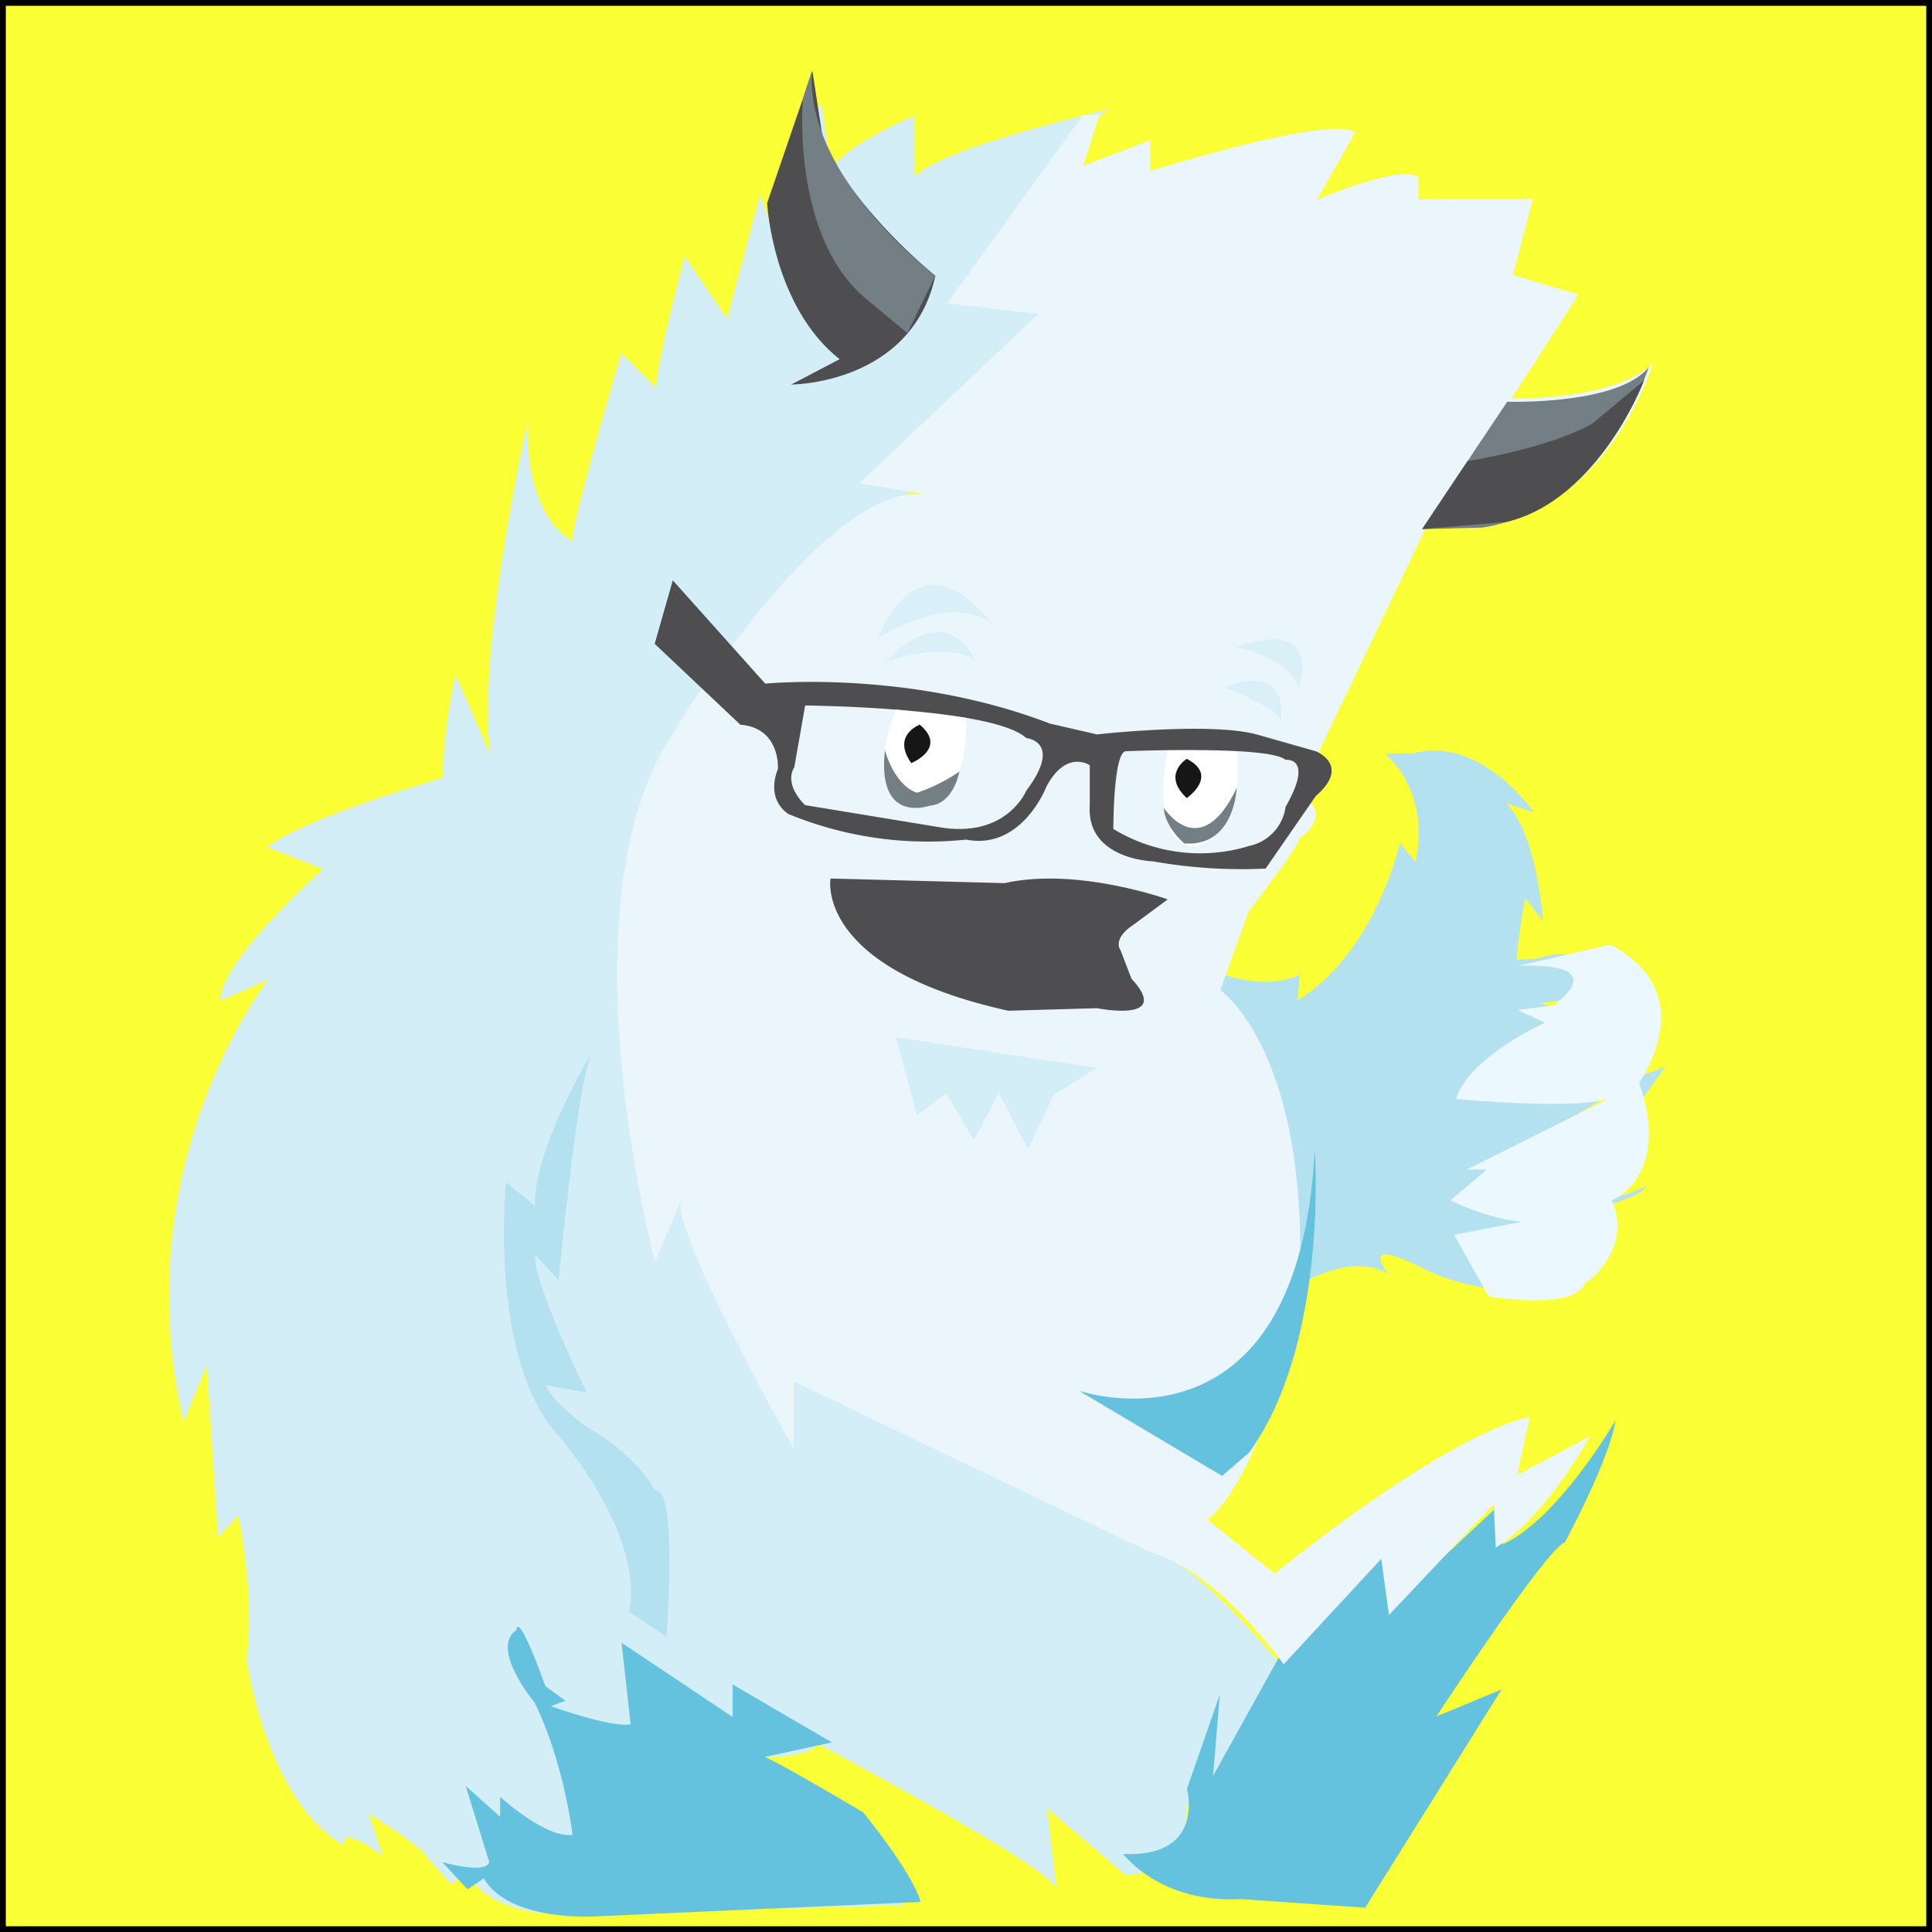 <svg id="Foundation" xmlns="http://www.w3.org/2000/svg" viewBox="0 0 250.75 250.75"><rect x="0" y="0" width="250.75" height="250.75" fill="#333333" stroke="none"/><defs><style>.cls-1{fill:#faff36;stroke:#000;stroke-miterlimit:10;stroke-width:0.75px;}.cls-2{fill:#d4eef7;}.cls-3{fill:#65c2de;}.cls-4{fill:#b3e1ef;}.cls-5{fill:#eaf6fb;}.cls-6{fill:#ecf8ff;}.cls-7{fill:#4e4d50;}.cls-8{fill:#d9f0f8;}.cls-9{fill:#737f84;}.cls-10{fill:#fff;}.cls-11{fill:#161616;}</style></defs><title>Foundation SVG</title><g id="Layer_10" data-name="Layer 10"><rect class="cls-1" x="0.38" y="0.38" width="250" height="250"/></g><g id="white_tint" data-name="white tint"><path class="cls-2" d="M165.54,215.35s-9.43-11.71-16-14.42l-40.11-19.82-6.75-3.89-.16,8.7s-13.89-25-14-32.27l-3.44,7.7s-10.87-35.27,1.2-64c0,0,17.09-32.86,36-34.86l-8.45-1.57L137.55,39.5l-11.8-1.64s14.14-23,18.16-24.13c0,0-22.92,5.22-25.58,8.93l-.08-8s-10.68,4.5-10.74,7.56L106.27,13a56.08,56.08,0,0,0-6.2,17.06l-1.78-5.21L94,41l-5.5-8.11s-4,15-3.61,17.12l-4.62-4.56s-6.54,22.23-6.34,24.35c0,0-6.08-2.46-5.83-15.4,0,0-6.69,30-4.82,43.21L58.75,87.2a69.56,69.56,0,0,0-1.66,13.38s-17.75,5.08-22.76,9l7.24,2.84s-13.64,12.1-13.27,17.05l6.17-2.71s-18.8,23.65-11,57.45l3-7.48,1.47,22.39,2.64-2.78s2.16,10.16,1.06,18.62c0,0,2.48,18.4,12.72,24.24,0,0-1.12-3.08,4.92,1.27L47.5,235s7,4.37,7.42,5.55l3.23,3.6,2.15-1.38s2.47,5.93,14.25,5.21l42.38-1.08a21.32,21.32,0,0,0-11.26-14.33l-8.61-4.87s7.28.37,8.74-1.72c0,0,29.59,15.62,30.94,18.7l-1.21-10.37L145.72,243s8,.15,7.93-8.79l3.76-12.41L157,232.37Z" transform="translate(0.38 0.38)"/><path class="cls-3" d="M57,241.29s5.65,1.65,6.12,0l-3.06-9.88,4.47,4v-2.59s5.88,5.42,9.41,4.94c0,0-1.18-9.64-4.94-17.17,0,0-5.88-7.06-2.35-9.41,0,0,0-3.06,3.76,7.29L73,220.35l-1.88.71s7.76,2.82,10.35,2.35l-1.18-10.59,14.42,9.65v-4.23l12.88,7.52-8.71,1.89s1,.24,12.76,7.18c0,0,6.3,7.64,7.48,11.64l-42.36,1.88s-11.05.71-14.35-4.94l-2.12,1.41Z" transform="translate(0.38 0.38)"/><path class="cls-3" d="M145.39,240.25s4.81,6.42,15.21,5.85l16.2,1.12,17.71-28.33-8.46,3.5s14.26-21.78,16.66-22.58c0,0,5.83-10.73,6.6-15.87,0,0-7.35,12.76-14.62,16.1l.1-5.65-14.48,13.52-.51-7.34-13.49,12.87-9.24,16.66.87-10.55-4.27,12.24S156.16,240.72,145.39,240.25Z" transform="translate(0.38 0.38)"/><path class="cls-4" d="M167.27,167s7.43-5.21,12.6-2c0,0-4.62-5.49,5.16-.41a29.08,29.08,0,0,0,13.13,2.49l-5-7.69s19.12-3.17,20.13-5.83c0,0-12.57,6-20.9,1.4l4.43-4.3-2.58.17s15.55-10.71,18.15-10.65l.16,2.35,3.23-4.46s-14.22,5.9-23.57,3.7c0,0,1.49-6,10.85-10.63l-3.63-1.41s6.13.06,6.62-3.27c0,0,.16-4.61-7-2.42l-2.59.17a73.36,73.36,0,0,1,1.12-8l2.31,2.91s-.75-11.27-4.79-15.25l3.61,1.18s-6.79-9.92-15.6-7.68l-3.77.07s6,4.5,4,14.06L181.31,109s-3.07,14.12-13.26,20.46l.25-3.37s-4.75,3-13.79-1.61C154.51,124.51,168.32,133.49,167.27,167Z" transform="translate(0.38 0.38)"/><path class="cls-5" d="M140.2,14.54h2.11l-2.09,6.59,8.69-3.32v4s23.51-7.37,26.58-5l-4.92,8.72s11-4.74,13.17-2.86v2.82l14.82-.05L196,35.3l8.48,2.57-8.67,13.44s13.18.42,18.34-4.53c0,0-6.75,22.37-26.28,21l-3.06.08-16.67,34.87s5.1,2,0,5.82c0,0,1.25-.71-6.49,9.43L158,128.13s12.74,8.67,10,43.27c0,0-5.34,20.72-11.68,25.45l8.73,7s21.59-17.72,33.11-20.35l-1.62,7.54,9.43-5s-5.65,10.42-12.22,14.44l-.26-5.65-13.6,14.4-1-7.29-12.67,13.69s-8.44-12.11-17.42-14.6L102.61,178.9l0,8.71s-15.14-26.78-14.69-32l-3.27,7.78s-12.38-46,2.14-68.34c0,0,19.42-32.67,32.84-31.3l-8.48-1.39,23.23-22-11.83-1.37Z" transform="translate(0.38 0.38)"/><path class="cls-3" d="M139.65,180.12s28.53,9.8,30.61-31.34c0,0,1.86,25-8.5,39.34l-3.52,3.06Z" transform="translate(0.38 0.38)"/><polygon class="cls-2" points="119.01 144.73 116.26 134.61 142.38 138.61 136.73 142.14 133.43 149.16 129.65 141.88 126.38 148.02 122.85 141.88 119.01 144.73"/><path class="cls-4" d="M76.35,136.35s-7.53,12.47-7.29,19.77l-3.77-3.06S62.94,175.88,72.12,186c0,0,11.1,12.48,9.17,22.82l4.83,3.23s1.53-19.7-1.53-19c0,0-1.85-4.24-8.83-8.24,0,0-4.58-3.29-5.29-5.41l5.29.94s-6.94-14.11-6.7-17.88l3.06,3.29S74.47,140.82,76.35,136.35Z" transform="translate(0.38 0.38)"/><path class="cls-6" d="M192.82,167.88s11.06,1.88,12.47-1.64c0,0,6.36-4.24,3.53-10.83,0,0,7.77-3.06,3.53-15.29,0,0,8.47-11.56-3.76-17.9l-12,2.78s12.46-.94,4.7,5.09l-4.7.62,3.53,1.64s-9.88,4.47-11.53,9.89c0,0,16.7,1.64,20.23-.24L190,151.41h2.59l-4.71,4s9.76,5,14.88,1.7l-14.41,2.77Z" transform="translate(0.38 0.38)"/></g><g id="Layer_19" data-name="Layer 19"><path class="cls-7" d="M142,130.47s9.88,2,4.47-3.83l-1.42-3.7s-1.17-1.41,1.66-3.29l4.47-3.3s-11.77-4.23-21.18-2.11l-22.59-.6s-2.12,11.6,23.06,17.16Z" transform="translate(0.38 0.38)"/><path class="cls-7" d="M84.59,83.18l2.35-8.24,12,13.41s18.59-1.88,36.94,5.18L142,94.94s14.59-1.65,20.71,0l7.68,2.18s4.63,1.82,0,5.82l-6.51,9.41a65.57,65.57,0,0,1-14.63-.94s-8.66-.23-8.19-7.29V98.94s-3.06-2.12-5.65,2.82c0,0-3.17,8.24-10.41,6.83a47.56,47.56,0,0,1-23-3.3s-3.06-1.64-1.41-5.88c0,0,.35-5.33-4.88-5.73Z" transform="translate(0.38 0.38)"/><path class="cls-5" d="M104.12,91.18s24.36.23,28.7,4.23c0,0,4.81.44,0,6.83,0,0-2.58,6.35-11.53,4.7l-17.17-2.82s-2.83-2.55-1.41-4.92Z" transform="translate(0.38 0.38)"/><path class="cls-5" d="M145.76,97.12s18.59-.77,20.71,1.12c0,0,3.77-.48,0,6.11a6,6,0,0,1-4.71,5.06,21.66,21.66,0,0,1-17.64-2.2S144.1,97.17,145.76,97.12Z" transform="translate(0.38 0.38)"/><path class="cls-8" d="M113.53,82.47s9.74-6.35,15-1.65C128.52,80.82,119.88,67.88,113.53,82.47Z" transform="translate(0.38 0.38)"/><path class="cls-8" d="M114.47,85.53s8.71-3.06,11.77,0C126.24,85.53,123.18,76.82,114.47,85.53Z" transform="translate(0.38 0.38)"/><path class="cls-8" d="M158.47,88.82s8.39,3.05,7.29,4.86C165.76,93.68,167.65,85.29,158.47,88.82Z" transform="translate(0.38 0.38)"/><path class="cls-8" d="M160.12,83.59s7.58,1.7,8,5.47C168.14,89.06,171.65,79.54,160.12,83.59Z" transform="translate(0.38 0.38)"/><path class="cls-7" d="M102.31,49.53s15.62,0,18.71-14.12c0,0-10.08-8-14.55-17.41l-1.41-9.18L99.18,26s.73,13.39,9.41,20.24Z" transform="translate(0.38 0.38)"/><path class="cls-9" d="M103.83,12.41s-1.59,17.59,8,25.83l5.56,4.62L121,35.41s-16.9-12.7-16-26.59Z" transform="translate(0.38 0.38)"/><path class="cls-9" d="M184.18,68.3l11.06-16.54s14.35.48,18.35-4.47c0,0-5.56,18.32-21.6,20.81Z" transform="translate(0.38 0.38)"/><path class="cls-7" d="M190.08,59.47s10.57-1.64,16.21-4.88L213,49s-5.87,15.47-17.8,18.35l-11,.94" transform="translate(0.38 0.38)"/><path class="cls-10" d="M115.88,91.72s-4.25,9.94,1.41,12.69c0,0,8,2,7.71-11.63Z" transform="translate(0.38 0.38)"/><path class="cls-9" d="M114.47,97s1.19,4.52,4.17,5.51a22.54,22.54,0,0,0,5.5-2.75s-.73,4.15-3.79,4.42C120.35,104.14,113.42,106.81,114.47,97Z" transform="translate(0.38 0.38)"/><path class="cls-10" d="M151.18,97s-2.9,12.43,3.84,12.43c0,0,6.27-1.77,5.1-12.29Z" transform="translate(0.38 0.38)"/><path class="cls-9" d="M150.67,104.47s4.7,7.36,9.45-2.56c0,0-.24,7.64-6.78,7.18C153.34,109.09,150.78,107,150.67,104.47Z" transform="translate(0.38 0.38)"/><path class="cls-11" d="M153.65,103.2s4.23-2.91,0-5.09C153.65,98.11,150.33,100.13,153.65,103.2Z" transform="translate(0.38 0.38)"/><path class="cls-11" d="M117.89,98.66s4.76-1.92,1.09-5C119,93.7,115.31,95,117.89,98.66Z" transform="translate(0.38 0.38)"/></g></svg>